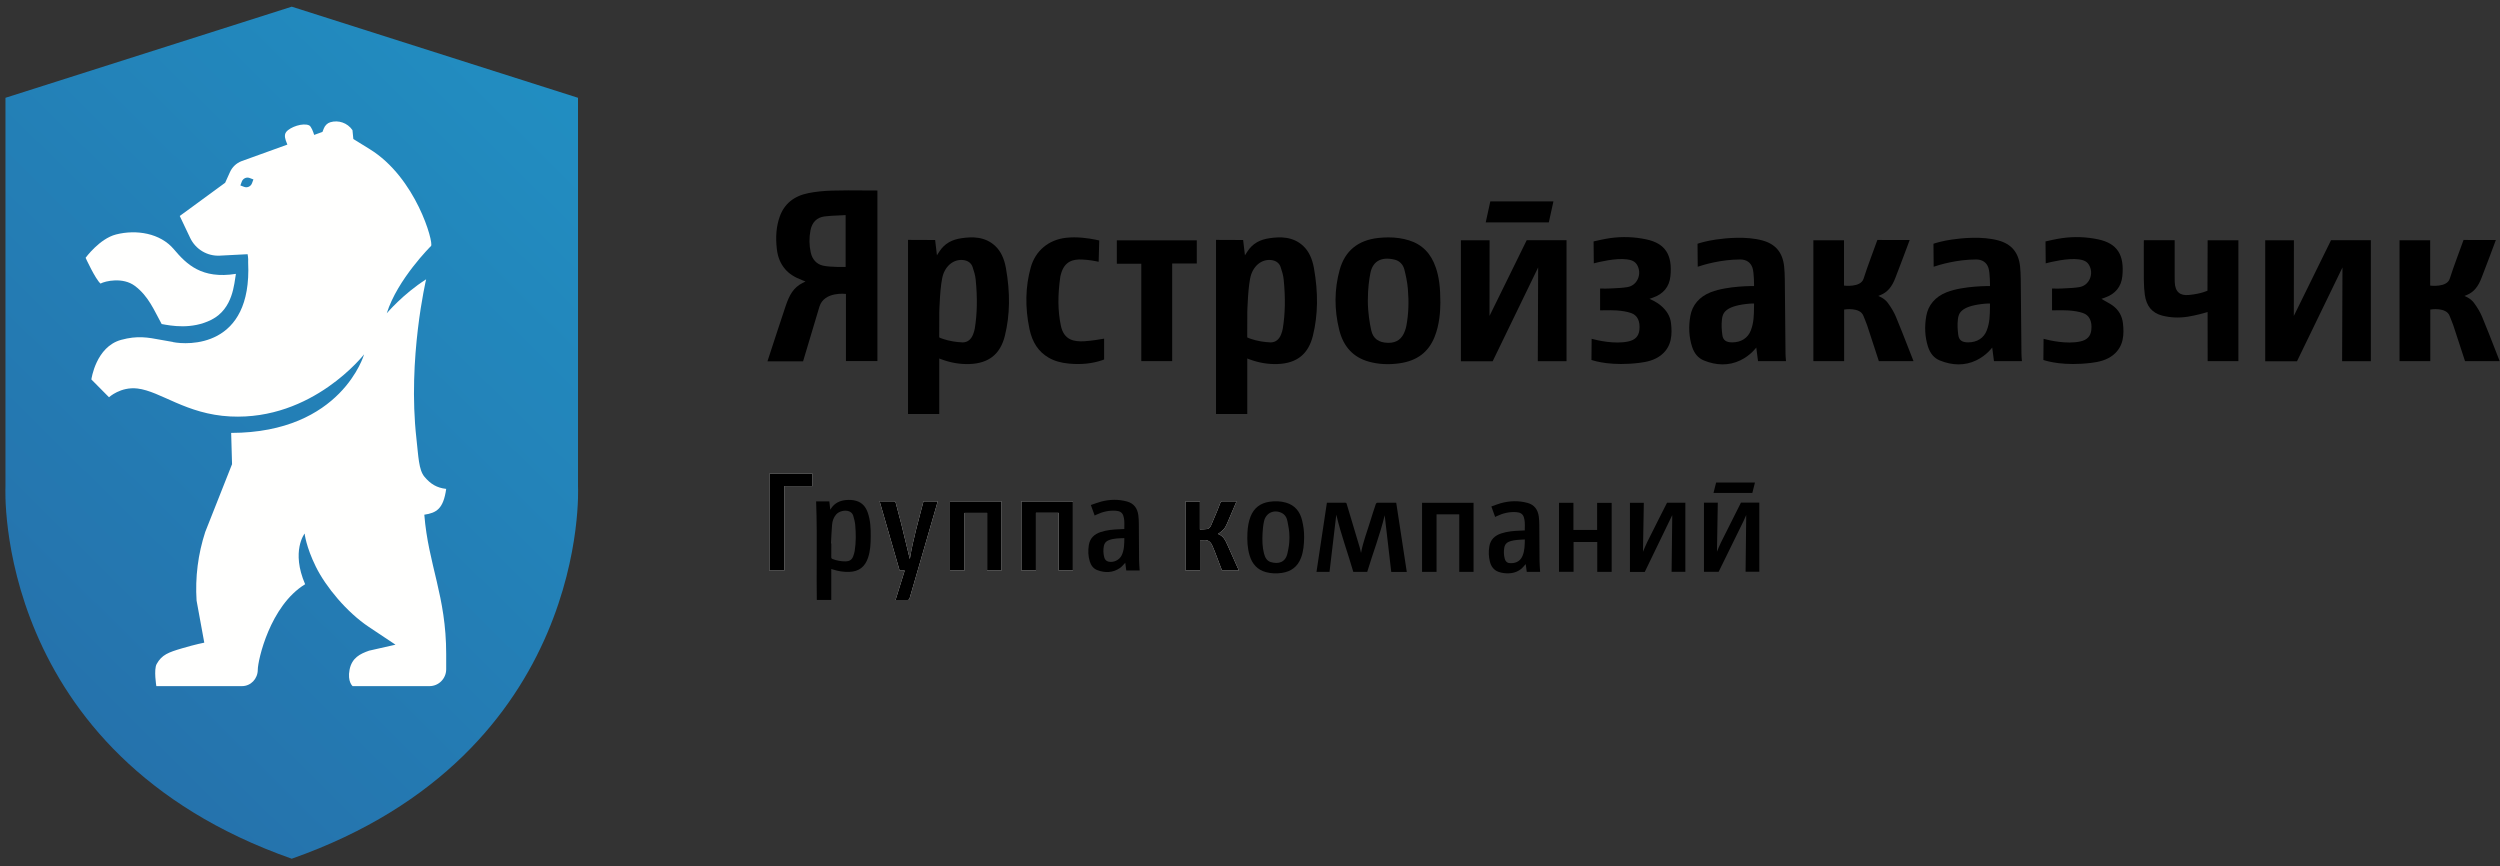 <?xml version="1.0" encoding="UTF-8"?> <svg xmlns="http://www.w3.org/2000/svg" xmlns:xlink="http://www.w3.org/1999/xlink" width="176" height="61"><rect width="100%" height="100%" fill="#333333" stroke="none"/> <defs> <clipPath id="clip_0"> <path d="M40.692 6.884L40.692 34.27C40.692 34.27 41.628 53.037 20.539 60.454C-0.55 53.037 0.385 34.27 0.385 34.27L0.385 6.884L20.539 0.47L40.692 6.884Z" clip-rule="evenodd"></path> </clipPath> <linearGradient id="gradient_0" gradientUnits="userSpaceOnUse" x1="-4.713" y1="55.207" x2="45.033" y2="4.777"> <stop offset="0" stop-color="rgb(38,109,168)"></stop> <stop offset="1" stop-color="rgb(33,144,195)"></stop> </linearGradient> </defs> <g clip-path="url(#clip_0)"> <path fill="url(#gradient_0)" stroke="none" transform="translate(0.379 0.47)" d="M40.313 33.8L40.313 6.415L20.16 0L0.006 6.415L0.006 33.8C0.006 33.8 -0.929 52.567 20.16 59.984C41.249 52.567 40.313 33.8 40.313 33.8"></path> </g> <path fill="rgb(255,255,254)" stroke="none" transform="translate(6.432 8.547)" d="M24.98 25.871C24.784 27.274 24.302 27.559 23.44 27.688C23.722 31.225 24.98 33.409 24.98 37.497L24.98 38.567C24.98 39.224 24.454 39.756 23.807 39.756L18.391 39.756C18.391 39.756 18.015 39.442 18.177 38.602C18.34 37.761 18.923 37.48 19.553 37.26L21.411 36.839L19.542 35.594C17.974 34.55 16.497 32.755 15.803 31.348C15.108 29.94 15.014 29.013 15.014 29.013C15.014 29.013 14.044 30.254 15.049 32.583C12.574 34.092 11.718 37.937 11.716 38.604C11.713 39.236 11.229 39.756 10.606 39.756L4.574 39.756C4.574 39.756 4.381 38.594 4.596 38.202C4.957 37.546 5.428 37.376 6.388 37.093C7.347 36.81 7.949 36.696 7.949 36.696L7.407 33.735C7.302 32.099 7.509 30.457 8.017 28.901L9.904 24.131L9.842 21.93C17.626 21.915 19.2 16.399 19.2 16.399C19.2 16.399 15.587 21.061 9.785 20.772C6.671 20.616 4.886 19 3.244 18.804C2.057 18.663 1.242 19.42 1.242 19.42L0 18.166C0 18.166 0.313 15.862 2.1 15.378C3.244 15.068 3.962 15.203 4.917 15.382C5.17 15.43 5.44 15.481 5.739 15.527L5.747 15.536C6.752 15.741 11.325 15.991 11.038 9.928C11.058 9.603 10.999 9.351 10.998 9.349L9.04 9.45C8.158 9.497 7.335 9.002 6.953 8.196L6.222 6.658L9.419 4.319L9.759 3.566C9.919 3.212 10.209 2.937 10.567 2.8L13.799 1.633L13.798 1.633C13.788 1.602 13.772 1.562 13.754 1.517C13.67 1.309 13.535 0.976 13.715 0.745C14 0.382 14.908 0.083 15.329 0.278C15.481 0.348 15.622 0.743 15.686 0.951L16.269 0.74L16.361 0.504C16.442 0.296 16.606 0.124 16.817 0.06C17.388 -0.113 18.025 0.095 18.382 0.614L18.443 1.239L19.588 1.947C22.863 3.956 24.114 8.546 23.914 8.769C23.914 8.769 21.542 11.116 20.795 13.512C20.795 13.512 21.916 12.171 23.568 11.116C23.568 11.116 22.251 16.696 22.884 22.327C23.025 23.58 23.043 24.528 23.448 25.014C23.883 25.535 24.324 25.796 24.98 25.871ZM10.756 4.609C10.978 4.693 11.225 4.579 11.308 4.354L11.408 4.085L11.142 3.984C10.921 3.899 10.673 4.014 10.59 4.238L10.491 4.508L10.756 4.609Z" fill-rule="evenodd"></path> <path fill="rgb(255,255,254)" stroke="none" transform="translate(6.026 16.355)" d="M8.863 6.153C10.394 5.375 10.456 3.597 10.582 2.925C8.171 3.308 7.107 2.249 6.213 1.191C5.255 0.056 3.569 -0.211 2.144 0.151C0.981 0.447 0 1.794 0 1.794C0 1.794 0.683 3.29 1.051 3.609C1.389 3.421 2.632 3.146 3.464 3.769C4.437 4.494 4.832 5.514 5.355 6.457C6.001 6.576 7.467 6.862 8.863 6.153"></path> <path fill="rgb(255,255,255)" stroke="none" transform="translate(66.879 35.299)" d="M2.612 4.863C2.961 4.863 3.292 4.863 3.628 4.863C3.628 3.239 3.628 1.622 3.628 0C2.415 0 1.209 0 0 0C0 1.624 0 3.242 0 4.862C0.341 4.862 0.676 4.862 1.023 4.862C1.023 3.507 1.023 2.159 1.023 0.81C1.559 0.81 2.081 0.81 2.612 0.81C2.612 2.162 2.612 3.507 2.612 4.863"></path> <path fill="rgb(255,255,255)" stroke="none" transform="translate(71.907 35.299)" d="M2.618 0.806C2.618 2.166 2.618 3.514 2.618 4.863C2.962 4.863 3.293 4.863 3.627 4.863C3.627 3.238 3.627 1.621 3.627 0C2.413 0 1.208 0 0 0C0 1.625 0 3.243 0 4.861C0.342 4.861 0.676 4.861 1.024 4.861C1.024 3.505 1.024 2.157 1.024 0.806C1.557 0.806 2.076 0.806 2.618 0.806"></path> <path fill="rgb(255,255,255)" stroke="none" transform="translate(61.926 35.291)" d="M0 0C0.01 0.038 0.015 0.057 0.021 0.075C0.187 0.648 0.352 1.22 0.517 1.792C0.807 2.793 1.097 3.794 1.384 4.795C1.401 4.856 1.424 4.88 1.486 4.877C1.576 4.873 1.664 4.876 1.765 4.876C1.548 5.571 1.336 6.253 1.119 6.95C1.382 6.95 1.625 6.95 1.866 6.95C2.078 6.95 2.077 6.949 2.136 6.744C2.702 4.792 3.268 2.841 3.835 0.889C3.919 0.598 4.003 0.307 4.09 0.007C3.749 0.007 3.42 0.007 3.087 0.007C2.739 1.351 2.35 2.678 2.126 4.067C1.921 3.225 1.728 2.411 1.526 1.599C1.401 1.098 1.266 0.598 1.131 0.099C1.121 0.061 1.075 0.006 1.045 0.005C0.701 -0.002 0.358 0 0 0"></path> <path fill="rgb(255,255,255)" stroke="none" transform="translate(83.456 35.291)" d="M3.757 4.874C3.743 4.837 3.735 4.814 3.726 4.793C3.469 4.218 3.211 3.642 2.954 3.066C2.811 2.744 2.663 2.427 2.29 2.299C2.66 2.051 2.771 1.931 2.93 1.566C3.15 1.064 3.362 0.558 3.576 0.054C3.581 0.041 3.579 0.024 3.582 0.001C3.237 0.001 2.898 -0.002 2.559 0.004C2.526 0.005 2.48 0.049 2.466 0.084C2.387 0.273 2.32 0.468 2.242 0.657C2.097 1.006 1.953 1.356 1.8 1.702C1.747 1.822 1.66 1.932 1.522 1.952C1.358 1.975 1.191 1.974 1.017 1.984C1.017 1.31 1.017 0.662 1.017 0.011C0.671 0.011 0.335 0.011 0 0.011C0 1.635 0 3.25 0 4.866C0.343 4.866 0.679 4.866 1.025 4.866C1.025 4.152 1.025 3.448 1.025 2.732C1.118 2.732 1.204 2.739 1.289 2.732C1.573 2.705 1.76 2.844 1.875 3.092C1.967 3.288 2.045 3.491 2.124 3.693C2.276 4.085 2.424 4.48 2.574 4.874C2.968 4.874 3.355 4.874 3.757 4.874"></path> <path fill="rgb(255,255,255)" stroke="none" transform="translate(54.167 33.35)" d="M1.049 6.814C1.049 4.829 1.049 2.854 1.049 0.867C1.721 0.867 2.379 0.867 3.036 0.867C3.036 0.571 3.036 0.287 3.036 0C2.02 0 1.01 0 0 0C0 2.275 0 4.543 0 6.814C0.348 6.814 0.687 6.814 1.049 6.814"></path> <path fill="rgb(0,0,0)" stroke="none" transform="translate(57.455 35.192)" d="M0.93 0.105L0 0.105C0.053 1.496 0.047 2.882 0.042 4.267C0.038 5.192 0.034 6.117 0.048 7.042L1.067 7.042L1.067 4.863C1.117 4.879 1.154 4.89 1.19 4.902C1.557 5.021 1.932 5.081 2.318 5.07C3.001 5.051 3.437 4.726 3.656 4.071C3.819 3.584 3.843 3.078 3.845 2.571C3.848 2 3.825 1.431 3.631 0.885C3.492 0.493 3.251 0.199 2.843 0.074C2.592 -0.004 2.334 -0.013 2.077 0.014C1.668 0.055 1.32 0.22 1.075 0.571C1.05 0.606 1.027 0.643 0.995 0.691C0.972 0.478 0.951 0.292 0.93 0.105ZM1.069 3.064C1.061 3.063 1.054 3.063 1.046 3.063C1.07 2.624 1.085 2.185 1.123 1.748C1.145 1.486 1.228 1.237 1.405 1.032C1.61 0.795 2.03 0.693 2.32 0.805C2.465 0.862 2.569 0.968 2.611 1.112C2.673 1.323 2.732 1.539 2.752 1.757C2.807 2.373 2.813 2.99 2.714 3.604C2.692 3.736 2.65 3.865 2.603 3.989C2.514 4.217 2.336 4.324 2.1 4.329C1.777 4.336 1.463 4.279 1.16 4.164C1.091 4.138 1.066 4.102 1.067 4.027C1.069 3.785 1.069 3.545 1.069 3.304C1.069 3.224 1.069 3.144 1.069 3.064Z" fill-rule="evenodd"></path> <path fill="rgb(0,0,0)" stroke="none" transform="translate(66.879 35.299)" d="M2.612 4.863C2.612 3.507 2.612 2.162 2.612 0.81C2.081 0.81 1.559 0.81 1.023 0.81C1.023 2.159 1.023 3.507 1.023 4.862C0.676 4.862 0.341 4.862 0 4.862C0 3.242 0 1.624 0 0C1.209 0 2.415 0 3.628 0C3.628 1.622 3.628 3.239 3.628 4.863C3.292 4.863 2.961 4.863 2.612 4.863"></path> <path fill="rgb(0,0,0)" stroke="none" transform="translate(71.907 35.299)" d="M2.618 0.806C2.076 0.806 1.557 0.806 1.024 0.806C1.024 2.157 1.024 3.505 1.024 4.861C0.676 4.861 0.342 4.861 0 4.861C0 3.243 0 1.625 0 0C1.208 0 2.413 0 3.627 0C3.627 1.621 3.627 3.238 3.627 4.863C3.293 4.863 2.962 4.863 2.618 4.863C2.618 3.514 2.618 2.166 2.618 0.806"></path> <path fill="rgb(0,0,0)" stroke="none" transform="translate(61.926 35.291)" d="M0 0C0.358 0 0.701 -0.002 1.045 0.005C1.075 0.006 1.121 0.061 1.131 0.099C1.266 0.598 1.401 1.098 1.526 1.599C1.728 2.411 1.921 3.225 2.126 4.067C2.35 2.678 2.739 1.351 3.087 0.007C3.42 0.007 3.749 0.007 4.09 0.007C4.003 0.307 3.919 0.598 3.835 0.889C3.268 2.841 2.702 4.792 2.136 6.744C2.077 6.949 2.078 6.95 1.866 6.95C1.625 6.95 1.382 6.95 1.119 6.95C1.336 6.253 1.548 5.571 1.765 4.876C1.664 4.876 1.576 4.873 1.486 4.877C1.424 4.88 1.401 4.856 1.384 4.795C1.097 3.794 0.807 2.793 0.517 1.792C0.352 1.22 0.187 0.648 0.021 0.075C0.015 0.057 0.01 0.038 0 0"></path> <path fill="rgb(0,0,0)" stroke="none" transform="translate(76.617 35.187)" d="M2.673 4.976L3.614 4.976C3.6 4.716 3.576 4.468 3.573 4.219C3.564 3.372 3.564 2.524 3.557 1.677C3.555 1.479 3.547 1.28 3.521 1.085C3.457 0.599 3.212 0.253 2.73 0.12C2.125 -0.046 1.517 -0.035 0.913 0.123C0.667 0.187 0.429 0.282 0.179 0.366C0.276 0.634 0.361 0.868 0.447 1.107C0.496 1.082 0.531 1.065 0.566 1.048C1.004 0.842 1.463 0.731 1.949 0.77C2.18 0.789 2.38 0.868 2.462 1.112C2.546 1.357 2.541 1.608 2.536 1.863C2.535 1.927 2.534 1.991 2.534 2.056C2.417 2.061 2.312 2.067 2.207 2.071C1.754 2.088 1.304 2.124 0.869 2.269C0.424 2.417 0.116 2.699 0.037 3.185C-0.024 3.571 -0.014 3.958 0.103 4.335C0.19 4.617 0.354 4.844 0.631 4.949C1.184 5.158 1.728 5.141 2.229 4.8C2.373 4.702 2.482 4.552 2.601 4.431C2.623 4.602 2.649 4.79 2.673 4.976ZM1.431 2.846C1.783 2.708 2.154 2.71 2.536 2.697C2.531 3.118 2.532 3.525 2.351 3.903C2.188 4.241 1.785 4.432 1.426 4.354C1.251 4.315 1.158 4.195 1.118 4.032C1.053 3.776 1.045 3.515 1.093 3.255C1.129 3.056 1.247 2.918 1.431 2.846Z" fill-rule="evenodd"></path> <path fill="rgb(0,0,0)" stroke="none" transform="translate(83.456 35.291)" d="M3.757 4.874C3.355 4.874 2.968 4.874 2.574 4.874C2.424 4.48 2.276 4.085 2.124 3.693C2.045 3.491 1.967 3.288 1.875 3.092C1.76 2.844 1.573 2.705 1.289 2.732C1.204 2.739 1.118 2.732 1.025 2.732C1.025 3.448 1.025 4.152 1.025 4.866C0.679 4.866 0.343 4.866 0 4.866C0 3.25 0 1.635 0 0.011C0.335 0.011 0.671 0.011 1.017 0.011C1.017 0.662 1.017 1.31 1.017 1.984C1.191 1.974 1.358 1.975 1.522 1.952C1.66 1.932 1.747 1.822 1.8 1.702C1.953 1.356 2.097 1.006 2.242 0.657C2.32 0.468 2.387 0.273 2.466 0.084C2.48 0.049 2.526 0.005 2.559 0.004C2.898 -0.002 3.237 0.001 3.582 0.001C3.579 0.024 3.581 0.041 3.576 0.054C3.362 0.558 3.15 1.064 2.93 1.566C2.771 1.931 2.66 2.051 2.29 2.299C2.663 2.427 2.811 2.744 2.954 3.066C3.211 3.642 3.469 4.218 3.726 4.793C3.735 4.814 3.743 4.837 3.757 4.874"></path> <path fill="rgb(0,0,0)" stroke="none" transform="translate(54.167 33.35)" d="M1.049 6.814C0.687 6.814 0.348 6.814 0 6.814C0 4.543 0 2.275 0 0C1.01 0 2.02 0 3.036 0C3.036 0.287 3.036 0.571 3.036 0.867C2.379 0.867 1.721 0.867 1.049 0.867C1.049 2.854 1.049 4.829 1.049 6.814"></path> <path fill="rgb(0,0,0)" stroke="none" transform="translate(92.681 35.39)" d="M6.356 4.872C5.988 4.872 5.637 4.872 5.263 4.872C5.109 3.544 4.955 2.218 4.801 0.888C4.476 2.242 3.973 3.541 3.571 4.871C3.241 4.871 2.921 4.871 2.592 4.871C2.206 3.533 1.718 2.227 1.394 0.842C1.234 2.201 1.075 3.535 0.917 4.87C0.603 4.87 0.309 4.87 0 4.87C0.245 3.245 0.488 1.628 0.733 0.001C0.848 0.001 0.958 0.001 1.066 0.001C1.379 0.001 1.691 0.001 2.004 5.44643e-07C2.057 5.44643e-07 2.099 -0.001 2.12 0.067C2.426 1.095 2.737 2.123 3.043 3.151C3.081 3.277 3.101 3.41 3.136 3.538C3.277 2.758 3.568 2.026 3.795 1.275C3.915 0.878 4.045 0.485 4.177 0.092C4.189 0.055 4.238 0.005 4.271 0.004C4.712 -0.002 5.153 0.001 5.613 0.001C5.861 1.622 6.108 3.242 6.356 4.872"></path> <path fill="rgb(0,0,0)" stroke="none" transform="translate(114.748 35.39)" d="M0 4.875C0 3.243 0 1.629 0 0.007C0.319 0.007 0.634 0.007 0.977 0.007C0.957 1.172 0.937 2.333 0.917 3.458C1.005 3.256 1.098 3.01 1.214 2.776C1.663 1.867 2.611 0.003 2.611 0.003L3.901 0C3.901 0 3.901 3.24 3.901 4.867C3.59 4.867 3.276 4.867 2.932 4.867C2.948 3.531 2.963 2.195 2.979 0.881C2.981 0.876 2.967 0.899 2.954 0.924C2.328 2.218 1.044 4.872 1.044 4.872C1.044 4.872 0.338 4.875 0 4.875"></path> <path fill="rgb(0,0,0)" stroke="none" transform="translate(109.753 35.397)" d="M2.694 2.758C2.127 2.758 1.581 2.758 1.026 2.758C1.026 3.458 1.026 4.153 1.026 4.859C0.679 4.859 0.343 4.859 0 4.859C0 3.241 0 1.623 0 0C0.34 0 0.674 0 1.016 0C1.016 0.638 1.016 1.271 1.016 1.912C1.574 1.912 2.122 1.912 2.684 1.912C2.684 1.281 2.684 0.647 2.684 0.003C3.03 0.003 3.365 0.003 3.708 0.003C3.708 1.617 3.708 3.235 3.708 4.861C3.375 4.861 3.04 4.861 2.694 4.861C2.694 4.165 2.694 3.467 2.694 2.758"></path> <path fill="rgb(0,0,0)" stroke="none" transform="translate(87.81 35.289)" d="M3.78 3.985C3.959 3.518 3.992 3.031 4.001 2.54C4.005 2.09 3.951 1.74 3.86 1.354C3.715 0.733 3.357 0.282 2.727 0.098C2.342 -0.015 1.949 -0.022 1.556 0.035C0.924 0.129 0.471 0.464 0.229 1.076C0.085 1.441 0.03 1.824 0.01 2.211C-0.018 2.759 0.006 3.304 0.168 3.832C0.348 4.42 0.713 4.829 1.314 4.99C1.685 5.09 2.063 5.099 2.441 5.043C3.082 4.947 3.542 4.61 3.78 3.985ZM2.83 1.422C2.894 1.79 2.967 2.048 2.967 2.537C2.967 3.045 2.905 3.288 2.83 3.649C2.692 4.31 2.194 4.44 1.656 4.282C1.366 4.197 1.245 3.944 1.174 3.67C1.056 3.213 1.05 2.745 1.072 2.278C1.086 1.987 1.114 1.692 1.177 1.409C1.306 0.822 1.867 0.561 2.407 0.815C2.661 0.935 2.784 1.165 2.83 1.422Z" fill-rule="evenodd"></path> <path fill="rgb(0,0,0)" stroke="none" transform="translate(100.113 35.395)" d="M0 0C1.21 0 2.413 0 3.625 0C3.625 1.622 3.625 3.239 3.625 4.863C3.294 4.863 2.963 4.863 2.618 4.863C2.618 3.518 2.618 2.17 2.618 0.814C2.079 0.814 1.554 0.814 1.02 0.814C1.02 2.163 1.02 3.508 1.02 4.863C0.677 4.863 0.342 4.863 0 4.863C0 3.247 0 1.63 0 0"></path> <path fill="rgb(0,0,0)" stroke="none" transform="translate(104.811 35.286)" d="M2.673 4.975L3.614 4.975C3.599 4.715 3.576 4.467 3.573 4.218C3.564 3.371 3.564 2.523 3.556 1.676C3.554 1.478 3.547 1.279 3.521 1.084C3.456 0.598 3.211 0.252 2.729 0.119C2.095 -0.053 1.461 -0.033 0.833 0.143C0.614 0.204 0.403 0.292 0.181 0.37C0.276 0.634 0.361 0.868 0.447 1.107C0.497 1.082 0.531 1.065 0.566 1.048C1.005 0.841 1.463 0.731 1.949 0.77C2.181 0.788 2.379 0.868 2.463 1.112C2.546 1.358 2.541 1.612 2.535 1.869C2.534 1.931 2.533 1.993 2.533 2.056C2.416 2.061 2.311 2.066 2.206 2.071C1.758 2.088 1.311 2.123 0.879 2.266C0.43 2.413 0.118 2.694 0.037 3.185C-0.022 3.543 -0.012 3.903 0.079 4.257C0.164 4.589 0.347 4.846 0.674 4.968C0.804 5.018 0.944 5.049 1.083 5.063C1.505 5.108 1.912 5.053 2.259 4.781C2.388 4.68 2.49 4.542 2.599 4.426C2.623 4.601 2.648 4.789 2.673 4.975ZM1.958 2.728C2.144 2.708 2.331 2.704 2.536 2.692C2.532 3.097 2.526 3.479 2.378 3.842C2.197 4.29 1.795 4.39 1.445 4.354C1.263 4.335 1.164 4.208 1.12 4.039C1.053 3.779 1.044 3.515 1.094 3.251C1.142 2.993 1.323 2.864 1.556 2.802C1.687 2.767 1.822 2.742 1.958 2.728Z" fill-rule="evenodd"></path> <path fill="rgb(0,0,0)" stroke="none" transform="translate(119.959 35.381)" d="M2.975 0.877C2.918 1.006 2.854 1.162 2.781 1.312C2.212 2.477 1.034 4.873 1.034 4.873C1.034 4.873 0.332 4.876 0 4.876C0 3.251 0 1.634 0 0.008C0.315 0.008 0.629 0.008 0.974 0.008C0.953 1.172 0.934 2.333 0.915 3.46C0.995 3.271 1.081 3.04 1.191 2.82C1.647 1.899 2.605 0.003 2.605 0.003C2.605 0.003 3.481 0 3.897 0C3.897 1.622 3.897 3.24 3.897 4.867C3.588 4.867 3.274 4.867 2.93 4.867C2.945 3.533 2.961 2.197 2.975 0.877"></path> <path fill="rgb(0,0,0)" stroke="none" transform="translate(120.631 33.9)" d="M2.734 0.801L0 0.801L0.184 0.071L2.918 0.071L2.734 0.801"></path> <path fill="rgb(0,0,0)" stroke="none" transform="translate(112.038 16.691)" d="M3.366 8.855C3.873 8.794 4.455 8.677 4.929 8.288C5.673 7.68 5.686 6.825 5.603 6.07C5.546 5.554 5.283 5.162 4.886 4.822C4.559 4.542 4.086 4.348 4.086 4.348L4.312 4.269C5.064 4.01 5.483 3.5 5.56 2.752C5.713 1.249 5.196 0.451 3.881 0.165C3.036 -0.018 2.171 -0.049 1.308 0.073C0.9 0.132 0.356 0.256 0.15 0.305L0.165 1.848C0.559 1.744 1.709 1.467 2.491 1.568C2.765 1.604 3.042 1.674 3.208 1.949C3.39 2.253 3.411 2.627 3.265 2.95C3.124 3.26 2.857 3.468 2.532 3.521C2.193 3.577 1.845 3.593 1.508 3.608L1.295 3.618C1.113 3.628 0.93 3.627 0.748 3.623C0.701 3.623 0.655 3.622 0.609 3.622L0.609 5.157C0.704 5.156 0.799 5.154 0.893 5.153C1.197 5.148 1.485 5.145 1.778 5.164C2.179 5.192 2.499 5.249 2.781 5.343C3.234 5.494 3.444 5.921 3.374 6.547C3.325 6.983 3.072 7.244 2.602 7.346C1.637 7.558 0.42 7.27 0.013 7.161L0 8.649C0.286 8.747 1.46 9.088 3.366 8.855"></path> <path fill="rgb(0,0,0)" stroke="none" transform="translate(143.854 16.692)" d="M3.366 8.855C3.872 8.793 4.453 8.677 4.928 8.288C5.672 7.68 5.686 6.825 5.602 6.07C5.545 5.552 5.303 5.132 4.885 4.822C4.766 4.733 4.634 4.66 4.494 4.582C4.427 4.545 4.359 4.508 4.292 4.468L4.087 4.346L4.311 4.269C5.063 4.01 5.483 3.499 5.559 2.752C5.712 1.249 5.195 0.45 3.881 0.164C3.035 -0.018 2.171 -0.049 1.308 0.073C0.898 0.131 0.356 0.256 0.15 0.305L0.165 1.848C0.559 1.743 1.71 1.467 2.49 1.567C2.765 1.604 3.042 1.676 3.206 1.95C3.389 2.252 3.411 2.626 3.264 2.95C3.124 3.26 2.857 3.468 2.532 3.521C2.192 3.577 1.844 3.593 1.508 3.607L1.294 3.618C1.114 3.628 0.929 3.627 0.746 3.622C0.701 3.622 0.655 3.621 0.609 3.621L0.609 5.157C0.704 5.156 0.799 5.154 0.892 5.153C1.197 5.148 1.484 5.145 1.778 5.164C2.18 5.192 2.498 5.249 2.779 5.342C3.234 5.494 3.444 5.921 3.374 6.547C3.325 6.983 3.072 7.244 2.6 7.346C1.637 7.557 0.419 7.27 0.013 7.161L0 8.649C0.285 8.746 1.46 9.088 3.366 8.855"></path> <path fill="rgb(0,0,0)" stroke="none" transform="translate(54.028 13.402)" d="M5.526 12.019L5.526 7.29C5.526 7.29 3.995 7.094 3.66 8.186C3.413 8.995 2.649 11.554 2.508 12.038L0 12.038C0.154 11.567 0.301 11.116 0.449 10.665L0.693 9.92C0.889 9.321 1.085 8.721 1.288 8.124C1.542 7.376 1.828 6.847 2.461 6.525L2.681 6.414L2.452 6.325C1.893 6.109 1.534 5.878 1.253 5.554C0.922 5.17 0.728 4.708 0.663 4.141C0.56 3.271 0.627 2.519 0.866 1.846C1.184 0.953 1.861 0.397 2.881 0.194C3.395 0.091 3.946 0.033 4.568 0.016C5.306 -0.005 6.056 -0.002 6.785 0.005C7.075 0.006 7.367 0.009 7.658 0.009C7.685 0.009 7.712 0.011 7.741 0.013L7.741 12.019L5.526 12.019ZM3.029 2.813C2.93 3.339 2.935 3.864 3.049 4.376C3.159 4.87 3.461 5.188 3.894 5.295C4.404 5.42 5.504 5.389 5.504 5.389L5.504 1.741L5.391 1.747C5.246 1.756 5.103 1.762 4.962 1.768C4.648 1.781 4.324 1.794 4.009 1.836C3.479 1.907 3.14 2.246 3.029 2.813Z" fill-rule="evenodd"></path> <path fill="rgb(0,0,0)" stroke="none" transform="translate(63.924 16.711)" d="M6.82 6.924C6.5 8.221 5.684 8.873 4.323 8.917C3.659 8.939 3.009 8.83 2.345 8.582L2.2 8.527L2.2 12.435L0 12.435L0 0.177L1.909 0.185C1.935 0.381 2.036 1.264 2.036 1.264L2.197 1.012C2.586 0.407 3.117 0.151 3.778 0.057C4.502 -0.048 5.422 -0.078 6.15 0.616C6.527 0.975 6.769 1.479 6.892 2.157C7.204 3.904 7.18 5.463 6.82 6.924ZM2.201 5.701C2.202 6.082 2.197 6.845 2.197 6.845L2.197 7.039C2.197 7.039 2.281 7.109 2.795 7.246C3.268 7.371 3.817 7.394 3.846 7.394C4.179 7.394 4.439 7.197 4.582 6.831C4.64 6.681 4.678 6.548 4.699 6.427C4.87 5.393 4.892 4.262 4.764 2.974C4.735 2.666 4.641 2.367 4.547 2.088C4.464 1.84 4.265 1.671 3.989 1.613C3.37 1.486 2.744 1.854 2.48 2.597C2.246 3.253 2.201 5.292 2.201 5.292L2.201 5.701Z" fill-rule="evenodd"></path> <path fill="rgb(0,0,0)" stroke="none" transform="translate(85.608 16.711)" d="M6.82 6.924C6.5 8.221 5.684 8.873 4.323 8.917C3.659 8.939 3.009 8.83 2.345 8.582L2.2 8.527L2.2 12.435L0 12.435L0 0.177L1.909 0.185C1.935 0.381 2.036 1.264 2.036 1.264L2.197 1.012C2.585 0.407 3.117 0.151 3.778 0.057C4.501 -0.048 5.422 -0.078 6.15 0.616C6.527 0.975 6.769 1.479 6.892 2.157C7.204 3.904 7.18 5.463 6.82 6.924ZM2.201 5.701C2.202 6.082 2.197 6.845 2.197 6.845L2.197 7.039C2.197 7.039 2.281 7.109 2.795 7.246C3.268 7.371 3.817 7.394 3.845 7.394C4.179 7.394 4.439 7.197 4.582 6.831C4.64 6.681 4.678 6.548 4.699 6.427C4.87 5.393 4.892 4.262 4.764 2.974C4.735 2.666 4.641 2.367 4.547 2.088C4.464 1.84 4.265 1.671 3.989 1.613C3.37 1.486 2.744 1.854 2.48 2.597C2.246 3.253 2.201 5.292 2.201 5.292L2.201 5.701Z" fill-rule="evenodd"></path> <path fill="rgb(0,0,0)" stroke="none" transform="translate(102.847 16.911)" d="M2.236 8.524L5.439 1.916L5.414 8.516L7.437 8.516L7.437 0L4.633 0L2.014 5.332L2.02 0.005L0.001 0.005L0 8.524L2.236 8.524"></path> <path fill="rgb(0,0,0)" stroke="none" transform="translate(159.471 16.911)" d="M2.236 8.524L5.439 1.916L5.414 8.516L7.437 8.516L7.437 0L4.633 0L2.014 5.332L2.02 0.005L0.001 0.005L0 8.524L2.236 8.524"></path> <path fill="rgb(0,0,0)" stroke="none" transform="translate(94.021 16.712)" d="M3.727 0C4.247 0 4.724 0.07 5.169 0.207C6.103 0.498 6.723 1.129 7.063 2.134C7.288 2.799 7.38 3.512 7.381 4.593C7.375 5.209 7.327 6.129 6.973 7.008C6.543 8.081 5.739 8.687 4.515 8.863C3.745 8.974 3.016 8.936 2.348 8.749C1.26 8.45 0.56 7.703 0.265 6.529C-0.097 5.083 -0.088 3.654 0.293 2.281C0.664 0.946 1.584 0.191 3.028 0.038C3.271 0.013 3.503 0 3.727 0ZM4.89 6.572C4.934 6.45 4.967 6.332 4.988 6.218C5.14 5.405 5.174 4.552 5.092 3.609C5.049 3.113 4.938 2.626 4.845 2.259C4.756 1.908 4.504 1.651 4.172 1.57C3.662 1.445 3.255 1.484 2.955 1.679C2.695 1.851 2.525 2.138 2.45 2.535C2.371 2.958 2.275 3.563 2.275 4.461C2.275 5.264 2.404 6.051 2.514 6.542C2.643 7.124 3.032 7.412 3.703 7.423L3.732 7.423C4.31 7.423 4.689 7.145 4.89 6.572Z" fill-rule="evenodd"></path> <path fill="rgb(0,0,0)" stroke="none" transform="translate(72.256 16.709)" d="M0.309 2.116C-0.069 3.468 -0.101 4.924 0.217 6.445C0.416 7.397 0.857 8.059 1.566 8.469C1.963 8.7 2.42 8.835 3.003 8.889C3.857 8.968 4.624 8.891 5.342 8.649C5.403 8.629 5.446 8.611 5.474 8.598L5.474 7.132C5.213 7.179 4.6 7.283 4.079 7.315C3.389 7.351 2.647 7.26 2.429 6.22C2.213 5.185 2.201 4.086 2.391 2.762C2.396 2.732 2.403 2.702 2.412 2.674L2.422 2.637C2.668 1.638 3.342 1.538 3.912 1.561C4.411 1.581 4.871 1.671 5.089 1.721L5.131 0.221C4.89 0.163 4.153 0 3.362 0C3.177 0 2.99 0.01 2.805 0.03C1.569 0.162 0.637 0.942 0.309 2.116"></path> <path fill="rgb(0,0,0)" stroke="none" transform="translate(78.625 16.919)" d="M5.628 0L0 0L0 1.648L1.722 1.648L1.722 8.503L3.896 8.503L3.896 1.631L5.628 1.631L5.628 0"></path> <path fill="rgb(0,0,0)" stroke="none" transform="translate(118.922 16.739)" d="M3.594 8.631C2.78 9.022 1.904 8.991 1.035 8.639C0.632 8.476 0.35 8.146 0.196 7.658C-0.018 6.984 -0.056 6.259 0.079 5.5C0.212 4.753 0.696 4.151 1.521 3.831C2.714 3.368 4.563 3.4 4.563 3.4C4.563 3.4 4.572 2.466 4.452 2.114C4.326 1.736 4.021 1.528 3.592 1.528L3.588 1.528C2.226 1.53 1.007 1.901 0.598 2.039L0.584 0.42C0.758 0.362 1.234 0.217 1.892 0.123C2.625 0.016 4.023 -0.116 5.14 0.185C6.076 0.436 6.581 1.039 6.682 2.029C6.709 2.301 6.724 2.59 6.728 2.911C6.737 3.785 6.745 4.658 6.753 5.53C6.76 6.402 6.768 7.274 6.778 8.146C6.779 8.29 6.79 8.433 6.803 8.581C6.806 8.615 6.809 8.65 6.812 8.684L4.843 8.684L4.719 7.727C4.719 7.727 4.335 8.275 3.594 8.631ZM3.98 4.665C2.504 4.846 2.351 5.324 2.303 5.744C2.255 6.168 2.29 6.518 2.33 6.837C2.377 7.215 2.602 7.364 3.024 7.364C3.656 7.364 4.13 7.059 4.335 6.526C4.546 5.976 4.554 5.476 4.561 4.86L4.563 4.629C4.563 4.629 4.342 4.62 3.98 4.665Z" fill-rule="evenodd"></path> <path fill="rgb(0,0,0)" stroke="none" transform="translate(135.532 16.739)" d="M3.594 8.631C2.78 9.022 1.904 8.991 1.035 8.639C0.632 8.476 0.35 8.146 0.196 7.658C-0.018 6.984 -0.056 6.259 0.079 5.5C0.212 4.753 0.696 4.151 1.521 3.831C2.713 3.368 4.563 3.4 4.563 3.4C4.563 3.4 4.572 2.466 4.452 2.114C4.326 1.736 4.021 1.528 3.592 1.528L3.588 1.528C2.226 1.53 1.006 1.901 0.598 2.039L0.584 0.42C0.758 0.362 1.234 0.217 1.892 0.123C2.625 0.016 4.023 -0.116 5.14 0.185C6.076 0.436 6.581 1.039 6.682 2.029C6.709 2.301 6.724 2.59 6.728 2.911C6.736 3.785 6.744 4.658 6.753 5.53C6.76 6.402 6.768 7.274 6.778 8.146C6.779 8.29 6.79 8.433 6.803 8.581C6.806 8.615 6.809 8.65 6.812 8.684L4.843 8.684L4.719 7.727C4.719 7.727 4.334 8.275 3.594 8.631ZM3.979 4.665C2.504 4.846 2.351 5.324 2.303 5.744C2.255 6.168 2.29 6.518 2.33 6.837C2.377 7.215 2.602 7.364 3.023 7.364C3.656 7.364 4.13 7.059 4.334 6.526C4.546 5.976 4.554 5.476 4.561 4.86L4.563 4.629C4.563 4.629 4.342 4.62 3.979 4.665Z" fill-rule="evenodd"></path> <path fill="rgb(0,0,0)" stroke="none" transform="translate(127.661 16.893)" d="M3.532 5.362C3.594 5.534 3.721 5.812 3.783 6.002C3.985 6.613 4.185 7.225 4.384 7.837L4.61 8.532L7.051 8.532C7.048 8.525 7.045 8.519 7.043 8.512C6.929 8.225 6.818 7.938 6.705 7.649C6.42 6.917 6.125 6.157 5.816 5.419C5.686 5.107 5.499 4.777 5.233 4.419C4.988 4.09 4.569 3.943 4.569 3.943L4.752 3.867C5.222 3.67 5.54 3.294 5.782 2.645C5.886 2.368 5.992 2.091 6.099 1.816C6.186 1.588 6.273 1.359 6.359 1.131C6.477 0.824 6.682 0.269 6.78 0.005L4.506 0C4.382 0.366 3.77 1.964 3.537 2.721C3.339 3.369 2.157 3.213 2.157 3.213L2.157 0.024L0 0.024L0 8.53L2.166 8.53L2.166 4.899C2.166 4.899 3.297 4.7 3.532 5.362"></path> <path fill="rgb(0,0,0)" stroke="none" transform="translate(168.927 16.893)" d="M3.533 5.362C3.594 5.534 3.721 5.812 3.783 6.002C3.985 6.613 4.185 7.225 4.384 7.837L4.611 8.532L7.051 8.532C7.048 8.525 7.045 8.519 7.043 8.512C6.929 8.225 6.818 7.938 6.706 7.649C6.42 6.917 6.125 6.157 5.817 5.419C5.686 5.107 5.5 4.777 5.233 4.419C4.989 4.09 4.57 3.943 4.57 3.943L4.753 3.867C5.223 3.67 5.54 3.294 5.782 2.645C5.886 2.368 5.992 2.091 6.099 1.816C6.186 1.588 6.274 1.359 6.36 1.131C6.478 0.824 6.682 0.269 6.78 0.005L4.507 0C4.382 0.366 3.771 1.964 3.538 2.721C3.339 3.369 2.158 3.213 2.158 3.213L2.158 0.024L0 0.024L0 8.53L2.166 8.53L2.166 4.899C2.166 4.899 3.297 4.7 3.533 5.362"></path> <path fill="rgb(0,0,0)" stroke="none" transform="translate(150.921 16.911)" d="M6.662 8.512L6.662 0.005L4.497 0.005L4.485 3.552C4.485 3.552 4.071 3.767 3.183 3.855C2.859 3.887 2.624 3.833 2.457 3.685C2.283 3.533 2.193 3.289 2.18 2.942C2.176 2.823 2.176 2.704 2.176 2.584L2.176 0L0.009 0C0.005 0.045 0.003 0.088 0.003 0.131L0.001 0.796C-2.03292e-05 1.462 -0.002 2.127 0.005 2.793C0.01 3.207 0.032 3.538 0.073 3.835C0.184 4.64 0.585 5.121 1.297 5.307C1.869 5.454 2.476 5.482 3.099 5.385C3.387 5.342 3.668 5.273 3.967 5.202C4.099 5.169 4.494 5.057 4.494 5.057L4.498 8.512L6.662 8.512"></path> <path fill="rgb(0,0,0)" stroke="none" transform="translate(104.595 14.18)" d="M0.323 0L0 1.475L4.442 1.475L4.766 0L0.323 0"></path> </svg> 